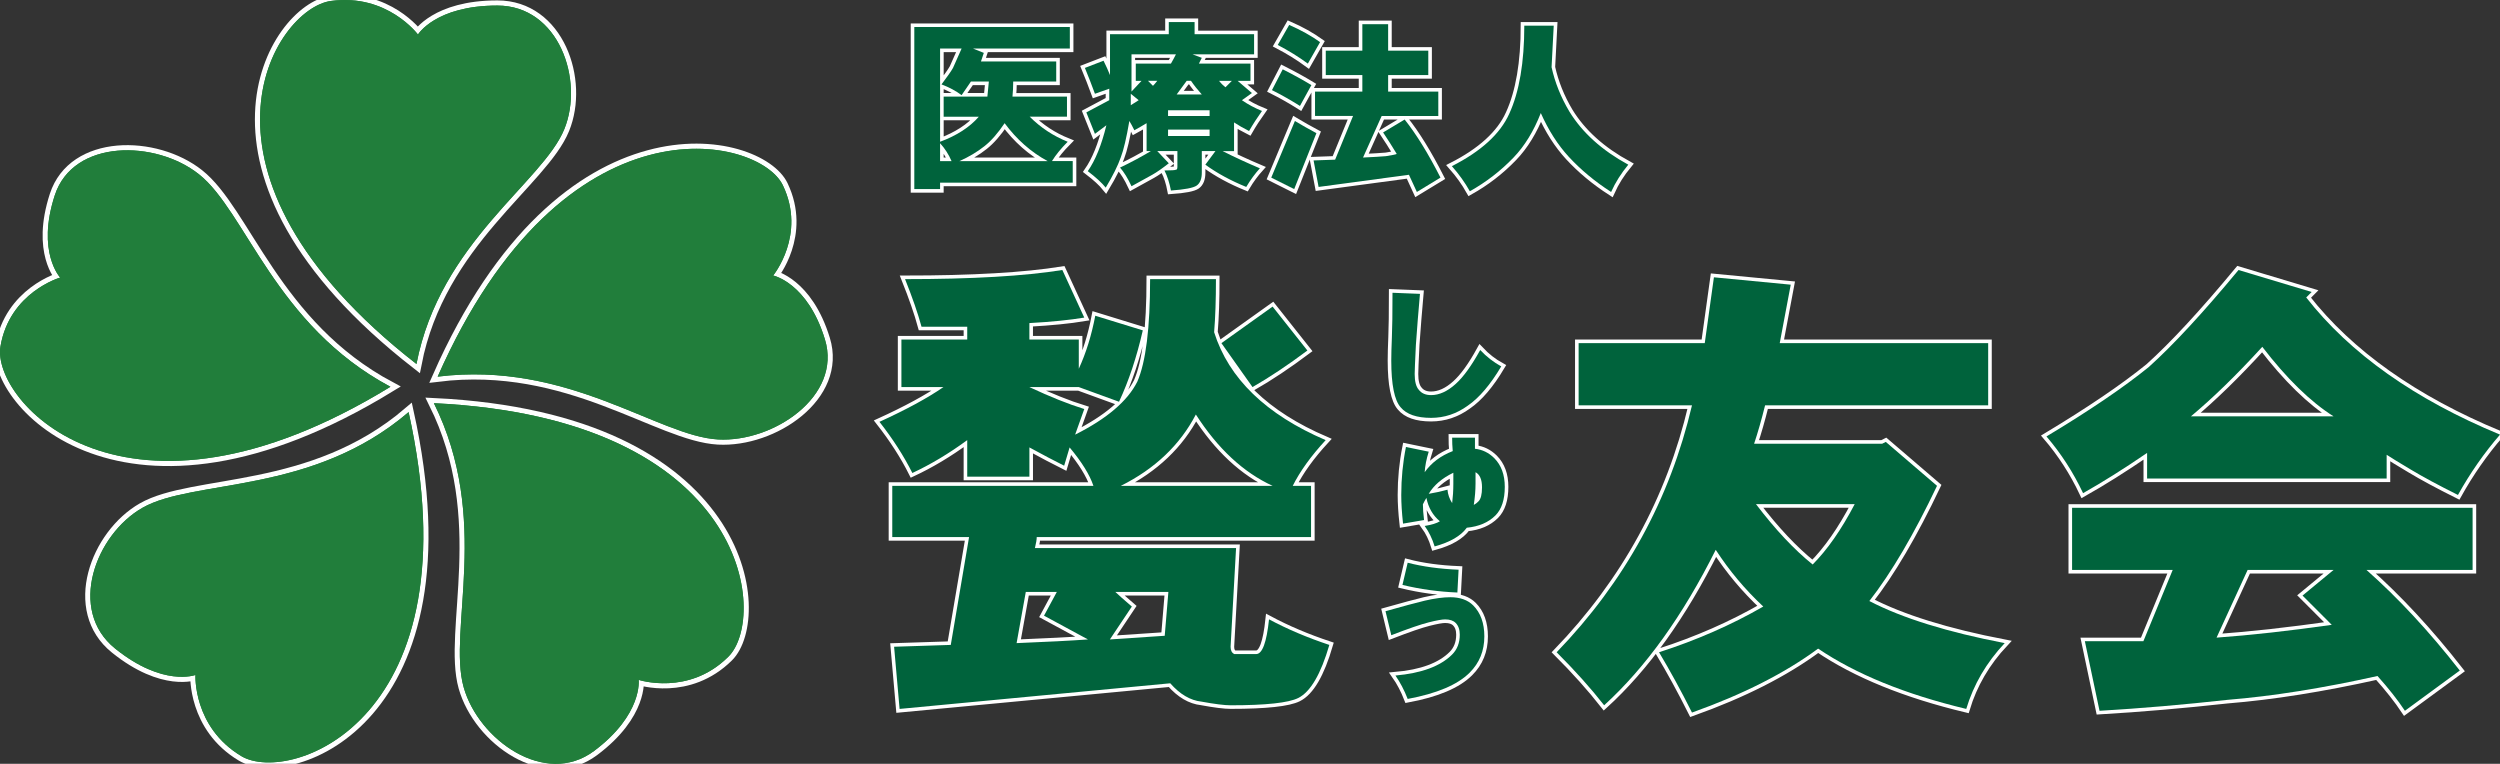 <?xml version="1.0" encoding="utf-8"?>
<!-- Generator: Adobe Illustrator 16.0.0, SVG Export Plug-In . SVG Version: 6.00 Build 0)  -->
<!DOCTYPE svg PUBLIC "-//W3C//DTD SVG 1.1//EN" "http://www.w3.org/Graphics/SVG/1.1/DTD/svg11.dtd">
<svg version="1.1" id="レイヤー_1" xmlns="http://www.w3.org/2000/svg" xmlns:xlink="http://www.w3.org/1999/xlink" x="0px"
	 y="0px" width="210.233px" height="64.232px" viewBox="0 0 210.233 64.232" enable-background="new 0 0 210.233 64.232"
	 xml:space="preserve">
<rect x="0" y="0" width="210.233" height="64.232" fill="#333333" stroke="none"/>
<g>
	<g>
		<g>
			<path fill="none" stroke="#FFFFFF" stroke-width="0.865" d="M35.022,30.61C14.302,14.45,23.084,0.724,27.837,0.079
				c4.744-0.639,7.31,2.826,7.31,2.826s1.476-2.438,6.674-2.438c5.19,0,7.307,6.29,5.636,10.387
				C45.646,15.33,37.003,20.352,35.022,30.61z"/>
			<path fill="none" stroke="#FFFFFF" stroke-width="0.865" d="M32.832,32.525C10.417,46.251-0.735,33.698,0.038,29.131
				c0.772-4.563,5.023-5.79,5.023-5.79s-2.009-2.148-0.456-6.914c1.555-4.762,8.493-4.656,12.119-1.777
				C20.673,17.77,23.125,27.343,32.832,32.525z"/>
			<path fill="none" stroke="#FFFFFF" stroke-width="0.865" d="M34.361,34.655c5.72,25.883-9.948,31.379-14.056,28.936
				c-4.1-2.453-3.87-6.832-3.87-6.832s-2.709,1.033-6.746-2.214c-4.042-3.245-1.65-9.599,2.292-11.844
				C16.267,40.254,26.215,41.628,34.361,34.655z"/>
			<path fill="none" stroke="#FFFFFF" stroke-width="0.865" d="M36.804,31.673c10.621-24.036,27.05-20.247,29.032-16.086
				c1.99,4.157-0.819,7.582-0.819,7.582s2.898,0.603,4.355,5.375c1.457,4.764-4.341,8.666-8.987,8.412
				C55.33,36.679,47.793,30.312,36.804,31.673z"/>
			<path fill="none" stroke="#FFFFFF" stroke-width="0.865" d="M36.488,33.904c26.5,1.28,28.124,17.976,24.765,21.317
				c-3.351,3.338-7.545,1.951-7.545,1.951s0.355,2.906-3.754,5.981c-4.115,3.067-9.717-0.94-10.964-5.362
				C37.631,52.976,41.326,43.659,36.488,33.904z"/>
		</g>
		<g>
			<path fill="#217E3B" d="M35.022,30.61C14.302,14.45,23.084,0.724,27.837,0.079c4.744-0.639,7.31,2.826,7.31,2.826
				s1.476-2.438,6.674-2.438c5.19,0,7.307,6.29,5.636,10.387C45.646,15.33,37.003,20.352,35.022,30.61z"/>
			<path fill="#217E3B" d="M32.832,32.525C10.417,46.251-0.735,33.698,0.038,29.131c0.772-4.563,5.023-5.79,5.023-5.79
				s-2.009-2.148-0.456-6.914c1.555-4.762,8.493-4.656,12.119-1.777C20.673,17.77,23.125,27.343,32.832,32.525z"/>
			<path fill="#217E3B" d="M34.361,34.655c5.72,25.883-9.948,31.379-14.056,28.936c-4.1-2.453-3.87-6.832-3.87-6.832
				s-2.709,1.033-6.746-2.214c-4.042-3.245-1.65-9.599,2.292-11.844C16.267,40.254,26.215,41.628,34.361,34.655z"/>
			<path fill="#217E3B" d="M36.804,31.673c10.621-24.036,27.05-20.247,29.032-16.086c1.99,4.157-0.819,7.582-0.819,7.582
				s2.898,0.603,4.355,5.375c1.457,4.764-4.341,8.666-8.987,8.412C55.33,36.679,47.793,30.312,36.804,31.673z"/>
			<path fill="#217E3B" d="M36.488,33.904c26.5,1.28,28.124,17.976,24.765,21.317c-3.351,3.338-7.545,1.951-7.545,1.951
				s0.355,2.906-3.754,5.981c-4.115,3.067-9.717-0.94-10.964-5.362C37.631,52.976,41.326,43.659,36.488,33.904z"/>
		</g>
		<g>
			<path fill="#217E3B" d="M35.022,30.61C14.302,14.45,23.084,0.724,27.837,0.079c4.744-0.639,7.31,2.826,7.31,2.826
				s1.476-2.438,6.674-2.438c5.19,0,7.307,6.29,5.636,10.387C45.646,15.33,37.003,20.352,35.022,30.61z"/>
			<path fill="#217E3B" d="M32.832,32.525C10.417,46.251-0.735,33.698,0.038,29.131c0.772-4.563,5.023-5.79,5.023-5.79
				s-2.009-2.148-0.456-6.914c1.555-4.762,8.493-4.656,12.119-1.777C20.673,17.77,23.125,27.343,32.832,32.525z"/>
			<path fill="#217E3B" d="M34.361,34.655c5.72,25.883-9.948,31.379-14.056,28.936c-4.1-2.453-3.87-6.832-3.87-6.832
				s-2.709,1.033-6.746-2.214c-4.042-3.245-1.65-9.599,2.292-11.844C16.267,40.254,26.215,41.628,34.361,34.655z"/>
			<path fill="#217E3B" d="M36.804,31.673c10.621-24.036,27.05-20.247,29.032-16.086c1.99,4.157-0.819,7.582-0.819,7.582
				s2.898,0.603,4.355,5.375c1.457,4.764-4.341,8.666-8.987,8.412C55.33,36.679,47.793,30.312,36.804,31.673z"/>
			<path fill="#217E3B" d="M36.488,33.904c26.5,1.28,28.124,17.976,24.765,21.317c-3.351,3.338-7.545,1.951-7.545,1.951
				s0.355,2.906-3.754,5.981c-4.115,3.067-9.717-0.94-10.964-5.362C37.631,52.976,41.326,43.659,36.488,33.904z"/>
		</g>
	</g>
	<g>
		<g>
			<path fill="none" stroke="#FFFFFF" stroke-width="0.603" d="M91.179,26.707c-1.233,0.206-2.77,0.36-4.615,0.462v1.383h4.155
				v2.459c0.613-1.331,1.073-2.818,1.385-4.46l3.998,1.23c-0.516,2.257-1.179,4.256-2,6.003l-3.382-1.232h-4.155
				c1.747,0.817,3.281,1.434,4.615,1.844l-0.769,2.154c2.665-1.334,4.41-2.821,5.231-4.459c0.716-1.642,1.074-4.515,1.074-8.616
				h5.537c0,1.745-0.052,3.233-0.153,4.462c1.231,3.894,4.356,6.92,9.38,9.075c-1.229,1.334-2.156,2.614-2.769,3.845h1.539v4.307
				H87.182c0,0.205-0.052,0.509-0.152,0.922h16.915l-0.461,8.303c0,0.307,0.103,0.512,0.311,0.613h1.842
				c0.516,0,0.873-0.969,1.08-2.92c1.533,0.823,3.227,1.54,5.072,2.152c-0.718,2.463-1.588,3.949-2.615,4.463
				c-0.821,0.409-2.717,0.613-5.69,0.613c-0.511,0-1.334-0.102-2.457-0.309c-0.926-0.102-1.799-0.612-2.616-1.541l-22.761,2.156
				l-0.462-5.229l4.766-0.154l1.539-9.07h-6.459v-4.307h16.915c-0.306-0.924-0.974-1.999-2.001-3.231l-0.459,1.538
				c-0.819-0.41-1.795-0.92-2.923-1.538v2.461h-5.228v-3.074c-1.539,1.129-3.076,2.047-4.615,2.765
				c-0.716-1.431-1.641-2.868-2.767-4.304c2.255-1.026,4.047-2.001,5.381-2.921h-3.534v-4h5.535v-1.078h-3.845
				c-0.304-1.127-0.77-2.459-1.383-4c5.638,0,10.048-0.257,13.227-0.768L91.179,26.707z M85.489,54.082
				c2.56-0.104,4.563-0.206,6-0.31c-1.125-0.614-2.359-1.278-3.694-1.998l1.077-1.997h-2.61L85.489,54.082z M95.18,51.007
				l-1.846,2.766l4.611-0.309l0.308-3.687h-4.461C94,49.981,94.464,50.392,95.18,51.007z M94.254,40.856h12.762
				c-2.458-1.129-4.609-3.129-6.453-6C99.227,37.421,97.124,39.423,94.254,40.856z M109.942,29.476
				c-1.641,1.229-3.179,2.253-4.614,3.075l-2.615-3.695l4.304-3.074L109.942,29.476z"/>
			<path fill="none" stroke="#FFFFFF" stroke-width="0.603" d="M150.589,23.939l-0.926,4.917h17.529v5.23h-18.76
				c-0.305,1.232-0.617,2.309-0.924,3.23h10.767l0.306-0.155l4.309,3.694c-1.949,4.102-3.846,7.326-5.691,9.688
				c2.77,1.437,6.563,2.614,11.382,3.538c-1.54,1.639-2.615,3.483-3.233,5.534c-5.121-1.228-9.277-2.92-12.457-5.071
				c-2.767,2.05-6.305,3.844-10.607,5.378c-0.923-1.842-1.851-3.535-2.77-5.072c3.178-1.025,6.102-2.307,8.765-3.844
				c-1.534-1.434-2.868-3.025-3.998-4.771c-2.769,5.539-5.894,9.896-9.383,13.074c-1.124-1.435-2.458-2.922-3.995-4.459
				c5.741-5.947,9.53-12.868,11.381-20.764h-9.533v-5.23h10.607l0.77-5.537L150.589,23.939z M152.433,47.471
				c1.227-1.235,2.41-2.923,3.535-5.077h-8.303C149.304,44.548,150.895,46.235,152.433,47.471z"/>
			<path fill="none" stroke="#FFFFFF" stroke-width="0.603" d="M194.395,24.554l-0.458,0.461
				c3.688,4.716,9.121,8.563,16.297,11.535c-1.33,1.538-2.51,3.227-3.537,5.074c-1.641-0.82-2.975-1.538-3.997-2.154
				c-1.026-0.612-1.693-1.022-1.999-1.227v1.996h-20.145v-2.151c-1.951,1.335-3.746,2.462-5.384,3.384
				c-0.825-1.744-1.845-3.331-3.079-4.769c3.588-2.158,6.463-4.1,8.613-5.846c2.052-1.847,4.566-4.564,7.537-8.15L194.395,24.554z
				 M207.929,42.701v5.228h-8.924c2.668,2.359,5.283,5.178,7.846,8.459l-4.614,3.385c-0.612-0.921-1.383-1.897-2.306-2.926
				c-4.616,1.028-8.817,1.697-12.609,2.005c-3.689,0.406-7.281,0.717-10.766,0.921l-1.233-5.85h4.921l2.465-5.994h-8.461v-5.228
				H207.929z M184.241,35.012h11.995c-1.944-1.228-3.943-3.181-5.993-5.846C188.089,31.525,186.089,33.471,184.241,35.012z
				 M186.397,53.621c2.871-0.208,6.099-0.565,9.688-1.077l-2.459-2.46l2.61-2.155h-7.226L186.397,53.621z"/>
		</g>
		<g>
			<path fill="#00633C" d="M91.179,26.707c-1.233,0.206-2.77,0.36-4.615,0.462v1.383h4.155v2.459
				c0.613-1.331,1.073-2.818,1.385-4.46l3.998,1.23c-0.516,2.257-1.179,4.256-2,6.003l-3.382-1.232h-4.155
				c1.747,0.817,3.281,1.434,4.615,1.844l-0.769,2.154c2.665-1.334,4.41-2.821,5.231-4.459c0.716-1.642,1.074-4.515,1.074-8.616
				h5.537c0,1.745-0.052,3.233-0.153,4.462c1.231,3.894,4.356,6.92,9.38,9.075c-1.229,1.334-2.156,2.614-2.769,3.845h1.539v4.307
				H87.182c0,0.205-0.052,0.509-0.152,0.922h16.915l-0.461,8.303c0,0.307,0.103,0.512,0.311,0.613h1.842
				c0.516,0,0.873-0.969,1.08-2.92c1.533,0.823,3.227,1.54,5.072,2.152c-0.718,2.463-1.588,3.949-2.615,4.463
				c-0.821,0.409-2.717,0.613-5.69,0.613c-0.511,0-1.334-0.102-2.457-0.309c-0.926-0.102-1.799-0.612-2.616-1.541l-22.761,2.156
				l-0.462-5.229l4.766-0.154l1.539-9.07h-6.459v-4.307h16.915c-0.306-0.924-0.974-1.999-2.001-3.231l-0.459,1.538
				c-0.819-0.41-1.795-0.92-2.923-1.538v2.461h-5.228v-3.074c-1.539,1.129-3.076,2.047-4.615,2.765
				c-0.716-1.431-1.641-2.868-2.767-4.304c2.255-1.026,4.047-2.001,5.381-2.921h-3.534v-4h5.535v-1.078h-3.845
				c-0.304-1.127-0.77-2.459-1.383-4c5.638,0,10.048-0.257,13.227-0.768L91.179,26.707z M85.489,54.082
				c2.56-0.104,4.563-0.206,6-0.31c-1.125-0.614-2.359-1.278-3.694-1.998l1.077-1.997h-2.61L85.489,54.082z M95.18,51.007
				l-1.846,2.766l4.611-0.309l0.308-3.687h-4.461C94,49.981,94.464,50.392,95.18,51.007z M94.254,40.856h12.762
				c-2.458-1.129-4.609-3.129-6.453-6C99.227,37.421,97.124,39.423,94.254,40.856z M109.942,29.476
				c-1.641,1.229-3.179,2.253-4.614,3.075l-2.615-3.695l4.304-3.074L109.942,29.476z"/>
			<path fill="#00633C" d="M150.589,23.939l-0.926,4.917h17.529v5.23h-18.76c-0.305,1.232-0.617,2.309-0.924,3.23h10.767
				l0.306-0.155l4.309,3.694c-1.949,4.102-3.846,7.326-5.691,9.688c2.77,1.437,6.563,2.614,11.382,3.538
				c-1.54,1.639-2.615,3.483-3.233,5.534c-5.121-1.228-9.277-2.92-12.457-5.071c-2.767,2.05-6.305,3.844-10.607,5.378
				c-0.923-1.842-1.851-3.535-2.77-5.072c3.178-1.025,6.102-2.307,8.765-3.844c-1.534-1.434-2.868-3.025-3.998-4.771
				c-2.769,5.539-5.894,9.896-9.383,13.074c-1.124-1.435-2.458-2.922-3.995-4.459c5.741-5.947,9.53-12.868,11.381-20.764h-9.533
				v-5.23h10.607l0.77-5.537L150.589,23.939z M152.433,47.471c1.227-1.235,2.41-2.923,3.535-5.077h-8.303
				C149.304,44.548,150.895,46.235,152.433,47.471z"/>
			<path fill="#00633C" d="M194.395,24.554l-0.458,0.461c3.688,4.716,9.121,8.563,16.297,11.535c-1.33,1.538-2.51,3.227-3.537,5.074
				c-1.641-0.82-2.975-1.538-3.997-2.154c-1.026-0.612-1.693-1.022-1.999-1.227v1.996h-20.145v-2.151
				c-1.951,1.335-3.746,2.462-5.384,3.384c-0.825-1.744-1.845-3.331-3.079-4.769c3.588-2.158,6.463-4.1,8.613-5.846
				c2.052-1.847,4.566-4.564,7.537-8.15L194.395,24.554z M207.929,42.701v5.228h-8.924c2.668,2.359,5.283,5.178,7.846,8.459
				l-4.614,3.385c-0.612-0.921-1.383-1.897-2.306-2.926c-4.616,1.028-8.817,1.697-12.609,2.005
				c-3.689,0.406-7.281,0.717-10.766,0.921l-1.233-5.85h4.921l2.465-5.994h-8.461v-5.228H207.929z M184.241,35.012h11.995
				c-1.944-1.228-3.943-3.181-5.993-5.846C188.089,31.525,186.089,33.471,184.241,35.012z M186.397,53.621
				c2.871-0.208,6.099-0.565,9.688-1.077l-2.459-2.46l2.61-2.155h-7.226L186.397,53.621z"/>
		</g>
	</g>
	<g>
		<g>
			<path fill="none" stroke="#FFFFFF" stroke-width="0.603" d="M89.966,2.273v1.81h-8.138l0.904,0.364l-0.239,0.721h6.328v1.691
				h-3.618c0,0.441-0.021,0.862-0.061,1.266h4.584v1.688h-3.135c0.927,0.927,1.992,1.625,3.194,2.108
				c-0.561,0.566-1,1.104-1.324,1.626h1.749v1.812H79.054v0.542h-2.167V2.273H89.966z M79.054,11.922
				c1.407-0.522,2.492-1.227,3.259-2.108h-2.958V8.125h3.677c0.043-0.404,0.083-0.825,0.123-1.266h-1.507
				c-0.24,0.358-0.501,0.741-0.784,1.144c-0.48-0.363-1.046-0.663-1.689-0.906c0.486-0.644,0.807-1.103,0.966-1.385
				c0.119-0.281,0.363-0.824,0.723-1.628h-1.809V11.922z M79.054,13.548h0.965c-0.238-0.559-0.561-1.06-0.965-1.505V13.548z
				 M82.793,12.287c-0.604,0.481-1.307,0.901-2.112,1.261h7.417c-1.407-0.762-2.611-1.828-3.616-3.189
				C83.918,11.198,83.357,11.842,82.793,12.287z"/>
			<path fill="none" stroke="#FFFFFF" stroke-width="0.603" d="M100.457,1.854v1.024h5.003v1.689h-5.181l0.784,0.298l-0.243,0.485
				h4.338v1.448h-1.082l1.203,1.027l-0.842,0.602c0.521,0.361,1.086,0.66,1.688,0.905c-0.4,0.559-0.764,1.123-1.087,1.686
				c-0.479-0.24-0.9-0.482-1.263-0.724v2.413h-0.965c1.045,0.523,2.088,1.003,3.136,1.447c-0.402,0.447-0.787,0.964-1.145,1.567
				c-1.286-0.524-2.437-1.143-3.44-1.872l0.848-1.143h-1.145v1.809c0,0.522-0.141,0.882-0.425,1.086
				c-0.28,0.199-1.006,0.34-2.171,0.42c-0.122-0.645-0.303-1.207-0.544-1.686c0.565,0,0.886-0.022,0.966-0.061
				c0.083,0,0.121-0.083,0.121-0.244v-1.324h-1.692l0.968,1.026c-0.563,0.442-1.024,0.762-1.387,0.965
				c-0.36,0.2-0.944,0.522-1.747,0.964c-0.322-0.685-0.644-1.206-0.967-1.568c0.928-0.44,1.79-0.906,2.592-1.387h-0.357v-2.348
				c-0.325,0.197-0.664,0.399-1.029,0.597c-0.157-0.322-0.299-0.582-0.421-0.781c-0.239,1.405-0.479,2.435-0.725,3.072
				c-0.242,0.688-0.659,1.529-1.261,2.533c-0.324-0.402-0.825-0.861-1.509-1.384c0.641-0.923,1.165-2.215,1.563-3.86l-0.962,0.723
				l-0.723-1.805l1.928-1.027V7.459l-1.205,0.426c-0.283-0.766-0.561-1.492-0.845-2.174l1.568-0.604
				c0.201,0.405,0.383,0.808,0.544,1.208V2.877h4.943V1.854H100.457z M95.091,8.848c0.2-0.121,0.42-0.26,0.664-0.421l-0.664-0.542
				V8.848z M95.151,7.701l0.844-0.903h-0.484V5.35h2.956c0.16-0.28,0.303-0.542,0.422-0.783h-3.737V7.701z M96.957,7.217
				c0.083-0.076,0.205-0.222,0.36-0.42h-0.779L96.957,7.217z M98.225,9.753h3.494v-0.48h-3.494V9.753z M98.225,11.439h3.494v-0.543
				h-3.494V11.439z M98.95,7.944h2.113c-0.364-0.405-0.666-0.787-0.908-1.147h-0.362L98.95,7.944z M103.052,7.34l0.542-0.542h-1.087
				C102.667,6.996,102.849,7.18,103.052,7.34z"/>
			<path fill="none" stroke="#FFFFFF" stroke-width="0.603" d="M110.701,11.198l-1.868,4.704l-1.93-0.965l1.99-4.761
				C109.499,10.536,110.099,10.878,110.701,11.198z M110.28,7.157l-0.963,1.752c-0.765-0.483-1.549-0.928-2.354-1.331l0.905-1.748
				C108.757,6.277,109.554,6.716,110.28,7.157z M111.009,3.542l-1.027,1.808c-0.766-0.563-1.609-1.087-2.533-1.568l0.963-1.686
				C109.416,2.534,110.28,3.022,111.009,3.542z M116.733,2.035v2.228h3.377v2.052h-3.377v1.386h4.219v2.052h-4.763l-1.567,3.494
				c0.844-0.038,1.486-0.078,1.928-0.115c0.523-0.084,0.826-0.143,0.906-0.187c-0.36-0.6-0.744-1.206-1.146-1.808l1.811-1.086
				c0.965,1.207,1.972,2.837,3.014,4.884l-1.986,1.209c-0.201-0.441-0.426-0.925-0.666-1.447l-7.598,1.023l-0.422-2.229l1.813-0.064
				c0.679-1.644,1.184-2.873,1.506-3.675h-3.197V7.701h3.979V6.315h-3.076V4.263h3.076V2.035H116.733z"/>
			<path fill="none" stroke="#FFFFFF" stroke-width="0.603" d="M130.658,2.157l-0.181,3.495c0.283,1.284,0.783,2.534,1.504,3.741
				c1.087,1.767,2.738,3.254,4.947,4.456c-0.601,0.729-1.086,1.492-1.445,2.296c-1.369-0.886-2.555-1.87-3.558-2.957
				c-0.927-1.007-1.709-2.232-2.354-3.682c-0.601,1.534-1.366,2.78-2.292,3.741c-1.086,1.13-2.309,2.071-3.676,2.837
				c-0.406-0.724-0.906-1.428-1.51-2.112c2.454-1.247,4.061-2.713,4.822-4.401c0.849-1.849,1.268-4.323,1.268-7.414H130.658z"/>
		</g>
		<g>
			<path fill="#00633C" d="M89.966,2.273v1.81h-8.138l0.904,0.364l-0.239,0.721h6.328v1.691h-3.618c0,0.441-0.021,0.862-0.061,1.266
				h4.584v1.688h-3.135c0.927,0.927,1.992,1.625,3.194,2.108c-0.561,0.566-1,1.104-1.324,1.626h1.749v1.812H79.054v0.542h-2.167
				V2.273H89.966z M79.054,11.922c1.407-0.522,2.492-1.227,3.259-2.108h-2.958V8.125h3.677c0.043-0.404,0.083-0.825,0.123-1.266
				h-1.507c-0.24,0.358-0.501,0.741-0.784,1.144c-0.48-0.363-1.046-0.663-1.689-0.906c0.486-0.644,0.807-1.103,0.966-1.385
				c0.119-0.281,0.363-0.824,0.723-1.628h-1.809V11.922z M79.054,13.548h0.965c-0.238-0.559-0.561-1.06-0.965-1.505V13.548z
				 M82.793,12.287c-0.604,0.481-1.307,0.901-2.112,1.261h7.417c-1.407-0.762-2.611-1.828-3.616-3.189
				C83.918,11.198,83.357,11.842,82.793,12.287z"/>
			<path fill="#00633C" d="M100.457,1.854v1.024h5.003v1.689h-5.181l0.784,0.298l-0.243,0.485h4.338v1.448h-1.082l1.203,1.027
				l-0.842,0.602c0.521,0.361,1.086,0.66,1.688,0.905c-0.4,0.559-0.764,1.123-1.087,1.686c-0.479-0.24-0.9-0.482-1.263-0.724v2.413
				h-0.965c1.045,0.523,2.088,1.003,3.136,1.447c-0.402,0.447-0.787,0.964-1.145,1.567c-1.286-0.524-2.437-1.143-3.44-1.872
				l0.848-1.143h-1.145v1.809c0,0.522-0.141,0.882-0.425,1.086c-0.28,0.199-1.006,0.34-2.171,0.42
				c-0.122-0.645-0.303-1.207-0.544-1.686c0.565,0,0.886-0.022,0.966-0.061c0.083,0,0.121-0.083,0.121-0.244v-1.324h-1.692
				l0.968,1.026c-0.563,0.442-1.024,0.762-1.387,0.965c-0.36,0.2-0.944,0.522-1.747,0.964c-0.322-0.685-0.644-1.206-0.967-1.568
				c0.928-0.44,1.79-0.906,2.592-1.387h-0.357v-2.348c-0.325,0.197-0.664,0.399-1.029,0.597c-0.157-0.322-0.299-0.582-0.421-0.781
				c-0.239,1.405-0.479,2.435-0.725,3.072c-0.242,0.688-0.659,1.529-1.261,2.533c-0.324-0.402-0.825-0.861-1.509-1.384
				c0.641-0.923,1.165-2.215,1.563-3.86l-0.962,0.723l-0.723-1.805l1.928-1.027V7.459l-1.205,0.426
				c-0.283-0.766-0.561-1.492-0.845-2.174l1.568-0.604c0.201,0.405,0.383,0.808,0.544,1.208V2.877h4.943V1.854H100.457z
				 M95.091,8.848c0.2-0.121,0.42-0.26,0.664-0.421l-0.664-0.542V8.848z M95.151,7.701l0.844-0.903h-0.484V5.35h2.956
				c0.16-0.28,0.303-0.542,0.422-0.783h-3.737V7.701z M96.957,7.217c0.083-0.076,0.205-0.222,0.36-0.42h-0.779L96.957,7.217z
				 M98.225,9.753h3.494v-0.48h-3.494V9.753z M98.225,11.439h3.494v-0.543h-3.494V11.439z M98.95,7.944h2.113
				c-0.364-0.405-0.666-0.787-0.908-1.147h-0.362L98.95,7.944z M103.052,7.34l0.542-0.542h-1.087
				C102.667,6.996,102.849,7.18,103.052,7.34z"/>
			<path fill="#00633C" d="M110.701,11.198l-1.868,4.704l-1.93-0.965l1.99-4.761C109.499,10.536,110.099,10.878,110.701,11.198z
				 M110.28,7.157l-0.963,1.752c-0.765-0.483-1.549-0.928-2.354-1.331l0.905-1.748C108.757,6.277,109.554,6.716,110.28,7.157z
				 M111.009,3.542l-1.027,1.808c-0.766-0.563-1.609-1.087-2.533-1.568l0.963-1.686C109.416,2.534,110.28,3.022,111.009,3.542z
				 M116.733,2.035v2.228h3.377v2.052h-3.377v1.386h4.219v2.052h-4.763l-1.567,3.494c0.844-0.038,1.486-0.078,1.928-0.115
				c0.523-0.084,0.826-0.143,0.906-0.187c-0.36-0.6-0.744-1.206-1.146-1.808l1.811-1.086c0.965,1.207,1.972,2.837,3.014,4.884
				l-1.986,1.209c-0.201-0.441-0.426-0.925-0.666-1.447l-7.598,1.023l-0.422-2.229l1.813-0.064c0.679-1.644,1.184-2.873,1.506-3.675
				h-3.197V7.701h3.979V6.315h-3.076V4.263h3.076V2.035H116.733z"/>
			<path fill="#00633C" d="M130.658,2.157l-0.181,3.495c0.283,1.284,0.783,2.534,1.504,3.741c1.087,1.767,2.738,3.254,4.947,4.456
				c-0.601,0.729-1.086,1.492-1.445,2.296c-1.369-0.886-2.555-1.87-3.558-2.957c-0.927-1.007-1.709-2.232-2.354-3.682
				c-0.601,1.534-1.366,2.78-2.292,3.741c-1.086,1.13-2.309,2.071-3.676,2.837c-0.406-0.724-0.906-1.428-1.51-2.112
				c2.454-1.247,4.061-2.713,4.822-4.401c0.849-1.849,1.268-4.323,1.268-7.414H130.658z"/>
		</g>
	</g>
	<g>
		<g>
			<path fill="none" stroke="#FFFFFF" stroke-width="0.603" d="M119.409,24.712c-0.131,1.445-0.24,2.871-0.342,4.28
				c-0.068,1.379-0.102,2.197-0.102,2.458c0,0.625,0.115,1.069,0.346,1.329c0.229,0.295,0.575,0.447,1.035,0.447
				c0.688,0,1.377-0.316,2.062-0.936c0.661-0.592,1.344-1.543,2.067-2.856c0.525,0.559,1.115,1.018,1.77,1.378
				c-0.916,1.539-1.852,2.64-2.805,3.294c-0.947,0.692-1.982,1.033-3.094,1.033c-1.214,0-2.064-0.296-2.558-0.885
				c-0.526-0.59-0.791-1.904-0.791-3.935c0-0.492,0.017-1.144,0.052-1.963c0.035-0.788,0.051-2.041,0.051-3.737L119.409,24.712z"/>
			<path fill="none" stroke="#FFFFFF" stroke-width="0.603" d="M120.146,37.983c-0.195,0.625-0.308,1.2-0.34,1.727
				c0.559-0.791,1.344-1.381,2.359-1.775c-0.035-0.391-0.049-0.771-0.049-1.131h1.918v0.935c0.621,0.065,1.164,0.331,1.623,0.788
				c0.588,0.592,0.885,1.394,0.885,2.411c0,1.077-0.262,1.882-0.785,2.408c-0.59,0.591-1.396,0.933-2.41,1.032
				c-0.496,0.688-1.397,1.215-2.704,1.572c-0.201-0.656-0.48-1.229-0.837-1.721c0.59-0.098,1.018-0.225,1.278-0.393
				c-0.591-0.491-0.968-1.146-1.134-1.969c-0.099,0.164-0.197,0.344-0.293,0.543c0,0.362,0.031,0.801,0.096,1.322l-1.766,0.301
				c-0.102-0.92-0.15-1.723-0.15-2.41c0-1.379,0.131-2.721,0.394-4.035L120.146,37.983z M122.215,39.755
				c-0.95,0.46-1.641,1.049-2.069,1.772c0.592-0.101,1.119-0.216,1.578-0.347c0.031,0.396,0.164,0.772,0.393,1.131
				c0.064-0.524,0.099-1.062,0.099-1.623V39.755z M124.081,40.688c0,0.527-0.047,1.117-0.146,1.771
				c0.131-0.064,0.263-0.162,0.394-0.297c0.197-0.194,0.298-0.586,0.298-1.18c0-0.652-0.184-1.082-0.545-1.273V40.688z"/>
			<path fill="none" stroke="#FFFFFF" stroke-width="0.603" d="M123.886,50.91c0.621,0.624,0.937,1.492,0.937,2.604
				c0,1.216-0.409,2.229-1.234,3.052c-1.013,1.015-2.751,1.753-5.212,2.21c-0.292-0.753-0.638-1.406-1.031-1.969
				c2.196-0.193,3.789-0.783,4.771-1.769c0.426-0.427,0.641-0.983,0.641-1.667c0-0.43-0.119-0.759-0.349-0.988
				c-0.193-0.196-0.491-0.295-0.884-0.295c-0.26,0-0.721,0.082-1.379,0.248c-0.652,0.163-1.703,0.523-3.147,1.082l-0.487-2.02
				c1.506-0.425,2.602-0.72,3.295-0.885c0.848-0.197,1.574-0.291,2.16-0.291C122.786,50.224,123.426,50.453,123.886,50.91z
				 M118.376,47.321c1.248,0.324,2.673,0.522,4.281,0.588l-0.101,1.918c-1.569-0.066-3.116-0.275-4.619-0.639L118.376,47.321z"/>
		</g>
		<g>
			<path fill="#00633C" d="M119.409,24.712c-0.131,1.445-0.24,2.871-0.342,4.28c-0.068,1.379-0.102,2.197-0.102,2.458
				c0,0.625,0.115,1.069,0.346,1.329c0.229,0.295,0.575,0.447,1.035,0.447c0.688,0,1.377-0.316,2.062-0.936
				c0.661-0.592,1.344-1.543,2.067-2.856c0.525,0.559,1.115,1.018,1.77,1.378c-0.916,1.539-1.852,2.64-2.805,3.294
				c-0.947,0.692-1.982,1.033-3.094,1.033c-1.214,0-2.064-0.296-2.558-0.885c-0.526-0.59-0.791-1.904-0.791-3.935
				c0-0.492,0.017-1.144,0.052-1.963c0.035-0.788,0.051-2.041,0.051-3.737L119.409,24.712z"/>
			<path fill="#00633C" d="M120.146,37.983c-0.195,0.625-0.308,1.2-0.34,1.727c0.559-0.791,1.344-1.381,2.359-1.775
				c-0.035-0.391-0.049-0.771-0.049-1.131h1.918v0.935c0.621,0.065,1.164,0.331,1.623,0.788c0.588,0.592,0.885,1.394,0.885,2.411
				c0,1.077-0.262,1.882-0.785,2.408c-0.59,0.591-1.396,0.933-2.41,1.032c-0.496,0.688-1.397,1.215-2.704,1.572
				c-0.201-0.656-0.48-1.229-0.837-1.721c0.59-0.098,1.018-0.225,1.278-0.393c-0.591-0.491-0.968-1.146-1.134-1.969
				c-0.099,0.164-0.197,0.344-0.293,0.543c0,0.362,0.031,0.801,0.096,1.322l-1.766,0.301c-0.102-0.92-0.15-1.723-0.15-2.41
				c0-1.379,0.131-2.721,0.394-4.035L120.146,37.983z M122.215,39.755c-0.95,0.46-1.641,1.049-2.069,1.772
				c0.592-0.101,1.119-0.216,1.578-0.347c0.031,0.396,0.164,0.772,0.393,1.131c0.064-0.524,0.099-1.062,0.099-1.623V39.755z
				 M124.081,40.688c0,0.527-0.047,1.117-0.146,1.771c0.131-0.064,0.263-0.162,0.394-0.297c0.197-0.194,0.298-0.586,0.298-1.18
				c0-0.652-0.184-1.082-0.545-1.273V40.688z"/>
			<path fill="#00633C" d="M123.886,50.91c0.621,0.624,0.937,1.492,0.937,2.604c0,1.216-0.409,2.229-1.234,3.052
				c-1.013,1.015-2.751,1.753-5.212,2.21c-0.292-0.753-0.638-1.406-1.031-1.969c2.196-0.193,3.789-0.783,4.771-1.769
				c0.426-0.427,0.641-0.983,0.641-1.667c0-0.43-0.119-0.759-0.349-0.988c-0.193-0.196-0.491-0.295-0.884-0.295
				c-0.26,0-0.721,0.082-1.379,0.248c-0.652,0.163-1.703,0.523-3.147,1.082l-0.487-2.02c1.506-0.425,2.602-0.72,3.295-0.885
				c0.848-0.197,1.574-0.291,2.16-0.291C122.786,50.224,123.426,50.453,123.886,50.91z M118.376,47.321
				c1.248,0.324,2.673,0.522,4.281,0.588l-0.101,1.918c-1.569-0.066-3.116-0.275-4.619-0.639L118.376,47.321z"/>
		</g>
	</g>
</g>
<g>
</g>
<g>
</g>
<g>
</g>
<g>
</g>
<g>
</g>
<g>
</g>
</svg>
